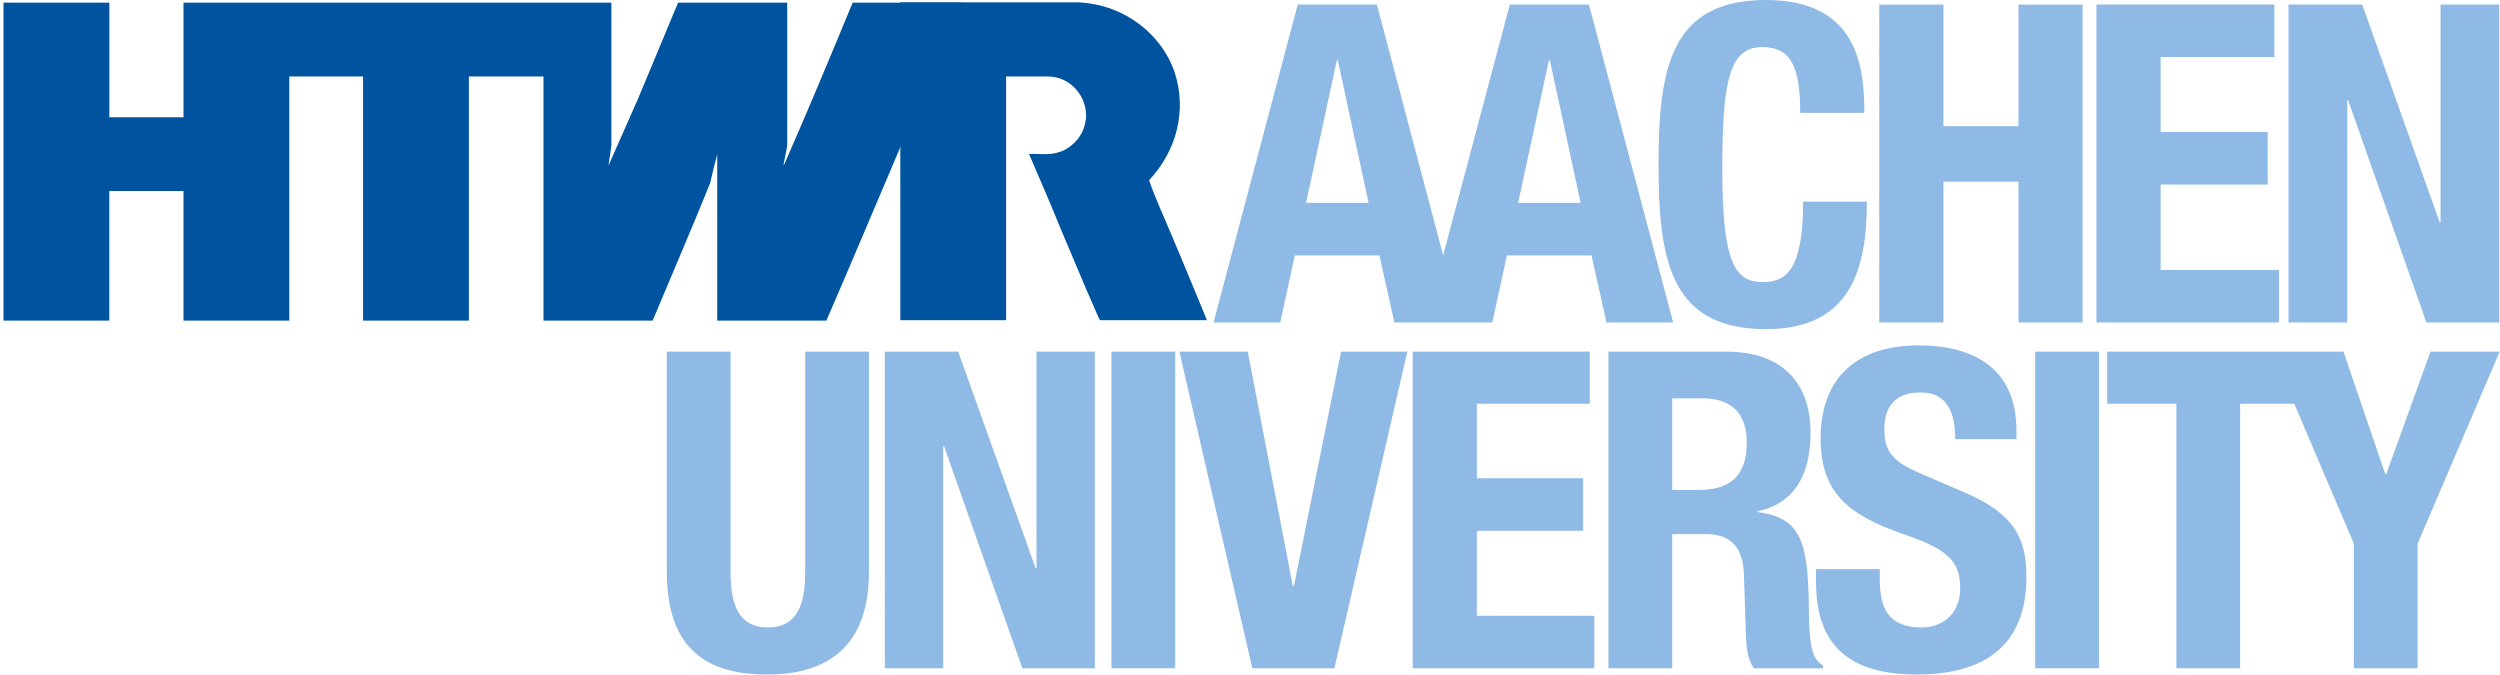 <?xml version="1.0" encoding="UTF-8" standalone="no"?>
<!-- Inkscape 0.48.4 r9939 (Dec 17 2012)#RWTH_Informatik11_rgb_korrigiert.emf -->

<svg:svg
   height="58"
   width="214.95"
   version="1.0"
   id="svg16"
   xmlns:svg="http://www.w3.org/2000/svg"
   xmlns:rdf="http://www.w3.org/1999/02/22-rdf-syntax-ns#"
   xmlns:cc="http://creativecommons.org/ns#"
   xmlns:dc="http://purl.org/dc/elements/1.1/">
  <svg:defs
     id="defs16" />
  <svg:g
     fill-rule="nonzero"
     transform="matrix(1.011,0,0,1.011,-221.79,-28.337)"
     id="g16">
    <svg:path
       fill="#8ebae5"
       d="m 361.59,61.902 h 2.551 c 2.48,0 3.791,1.276 3.791,3.756 0,2.905 -1.488,4.039 -4.075,4.039 H 361.59 Z m -5.421,22.961 H 361.59 V 73.454 h 2.905 c 2.197,0 3.118,1.276 3.189,3.402 l 0.177,5.173 c 0.035,1.063 0.142,2.055 0.673,2.835 h 5.882 v -0.248 c -1.028,-0.531 -1.169,-1.984 -1.205,-4.819 -0.071,-5.705 -0.638,-7.724 -4.358,-8.22 V 71.505 c 3.083,-0.638 4.5,-3.047 4.5,-6.661 0,-4.571 -2.728,-6.909 -7.157,-6.909 h -10.028 v 26.929"
       id="path1" />
    <svg:path
       fill="#8ebae5"
       d="m 276.09,57.933 v 18.78 c 0,7.193 4.181,8.681 8.575,8.681 4.429,0 8.61,-1.843 8.61,-8.681 v -18.78 h -5.421 v 18.78 c 0,2.658 -0.638,4.677 -3.189,4.677 -2.516,0 -3.154,-2.02 -3.154,-4.677 v -18.78 h -5.421"
       id="path2" />
    <svg:path
       fill="#8ebae5"
       d="m 294.63,57.933 v 26.929 h 4.961 V 65.976 h 0.071 l 6.661,18.886 h 6.165 V 57.933 h -4.961 v 18.425 h -0.071 l -6.591,-18.425 z"
       id="path3" />
    <svg:path
       fill="#8ebae5"
       d="m 313.9,84.862 h 5.421 V 57.933 H 313.9 Z"
       id="path4" />
    <svg:path
       fill="#8ebae5"
       d="m 319.68,57.933 6.201,26.929 h 6.98 l 6.201,-26.929 h -5.634 l -4.004,19.913 h -0.106 L 325.491,57.933 Z"
       id="path5" />
    <svg:path
       fill="#8ebae5"
       d="m 339.52,57.933 v 26.929 h 15.449 v -4.465 h -9.992 v -7.228 h 9.035 v -4.465 h -9.035 V 62.362 h 9.602 v -4.429 h -15.059 z"
       id="path6" />
    <svg:path
       fill="#8ebae5"
       d="m 373.82,76.429 v 1.098 c 0,4.996 2.409,7.866 8.575,7.866 5.882,0 9.319,-2.587 9.319,-8.291 0,-3.26 -1.028,-5.35 -5.102,-7.122 l -4.181,-1.807 c -2.303,-0.992 -2.799,-1.984 -2.799,-3.65 0,-1.595 0.638,-3.118 3.083,-3.118 2.091,0 2.941,1.453 2.941,3.969 h 5.209 v -0.744 c 0,-5.173 -3.508,-7.228 -8.327,-7.228 -5.138,0 -8.327,2.658 -8.327,7.902 0,4.5 2.197,6.484 7.051,8.15 3.579,1.24 4.819,2.161 4.819,4.606 0,2.268 -1.595,3.331 -3.26,3.331 -2.87,0 -3.579,-1.63 -3.579,-4.146 V 76.429 H 373.82"
       id="path7" />
    <svg:path
       fill="#8ebae5"
       d="m 392.46,84.862 h 5.421 V 57.933 H 392.46 Z"
       id="path8" />
    <svg:path
       fill="#8ebae5"
       d="m 426.08,57.933 -3.756,10.382 h -0.106 l -3.543,-10.382 h -20.091 v 4.429 h 5.882 v 22.5 h 5.421 v -22.5 h 4.606 l 5.067,11.906 v 10.594 h 5.421 v -10.594 l 6.98,-16.335 h -5.882 z"
       id="path9" />
    <svg:path
       fill="#00549f"
       d="m 304.944,55.26 h -9 v -27.035 h 14.776 c 4.004,0 7.441,2.587 8.575,6.024 1.028,3.189 0.142,6.626 -2.197,9.106 0.283,0.85 0.602,1.524 0.886,2.268 0.673,1.524 1.276,3.012 1.913,4.5 l 2.126,5.138 h -9.106 c 0,0.035 -0.071,-0.213 -0.142,-0.283 -0.354,-0.815 -0.709,-1.665 -1.063,-2.445 l -2.2,-5.21 c -0.85,-2.126 -1.736,-4.11 -2.622,-6.201 1.098,-0.035 1.913,0.177 2.976,-0.319 0.709,-0.354 1.843,-1.276 1.878,-2.976 -0.035,-0.886 -0.283,-1.524 -0.85,-2.197 -0.567,-0.638 -1.382,-1.098 -2.445,-1.098 h -3.508 v 20.728"
       id="path10" />
    <svg:path
       fill="#00549f"
       d="m 219.674,28.259 v 27.035 h 9 v -11.02 h 6.307 v 11.02 h 4.996 4.004 v -20.764 h 6.272 v 20.764 h 9 v -20.764 h 6.343 v 20.764 h 9.284 c 1.63,-3.898 3.331,-7.831 4.89,-11.693 0.177,-0.815 0.39,-1.63 0.602,-2.445 v 14.138 h 9.284 c 1.843,-4.252 3.614,-8.469 5.457,-12.791 0.638,-1.524 1.169,-2.728 1.807,-4.323 l 0.106,-0.177 1.417,-3.366 2.055,-4.784 c 0.177,-0.567 0.461,-1.063 0.638,-1.595 h -9.248 c -1.913,4.642 -3.827,9.213 -5.811,13.748 l -0.071,0.106 c 0.071,-0.531 0.248,-1.205 0.319,-1.701 v -8.079 -4.075 h -9.284 c -0.106,0.283 -0.177,0.461 -0.283,0.673 -1.063,2.587 -2.126,5.102 -3.189,7.654 l -2.445,5.528 c 0.071,-0.567 0.177,-1.134 0.248,-1.701 v -12.154 h -36.39 v 9.744 h -6.307 v -9.744 h -9"
       id="path11" />
    <svg:path
       fill="#8ebae5"
       d="m 354.51,28.417 h -6.732 l -5.669,21.331 -5.634,-21.331 h -6.732 l -7.157,27.035 h 5.669 l 1.24,-5.705 h 7.193 l 1.276,5.705 h 8.327 l 1.24,-5.705 h 7.193 l 1.276,5.705 h 5.669 z m -24.059,16.866 2.622,-12.154 h 0.071 l 2.622,12.154 h -5.315 z m 18.035,0 2.622,-12.154 h 0.071 l 2.622,12.154 h -5.315"
       id="path12" />
    <svg:path
       fill="#8ebae5"
       d="m 377.93,37.63 c 0,-3.898 -0.567,-9.602 -8.362,-9.602 -8.114,0 -9.142,5.811 -9.142,13.996 0,8.185 1.028,13.996 9.142,13.996 7.157,0 8.575,-5.032 8.575,-10.843 h -5.421 c 0,5.811 -1.453,6.839 -3.402,6.839 -2.339,0 -3.472,-1.453 -3.472,-9.602 0,-7.618 0.638,-10.382 3.402,-10.382 2.445,0 3.224,1.701 3.224,5.598 h 5.457"
       id="path13" />
    <svg:path
       fill="#8ebae5"
       d="m 379.2,55.453 h 5.457 V 43.477 h 6.378 v 11.976 h 5.457 V 28.418 h -5.457 v 10.346 h -6.378 V 28.418 H 379.2 Z"
       id="path14" />
    <svg:path
       fill="#8ebae5"
       d="m 397.67,28.417 v 27.035 h 15.52 v -4.465 h -10.063 v -7.264 h 9.106 V 39.259 h -9.106 v -6.378 h 9.673 v -4.465 h -15.13 z"
       id="path15" />
    <svg:path
       fill="#8ebae5"
       d="m 414,28.417 v 27.035 h 4.996 V 36.531 h 0.071 l 6.661,18.921 h 6.201 V 28.417 h -4.996 v 18.531 h -0.071 l -6.591,-18.531 z"
       id="path16" />
  </svg:g>
  <script />
</svg:svg>
